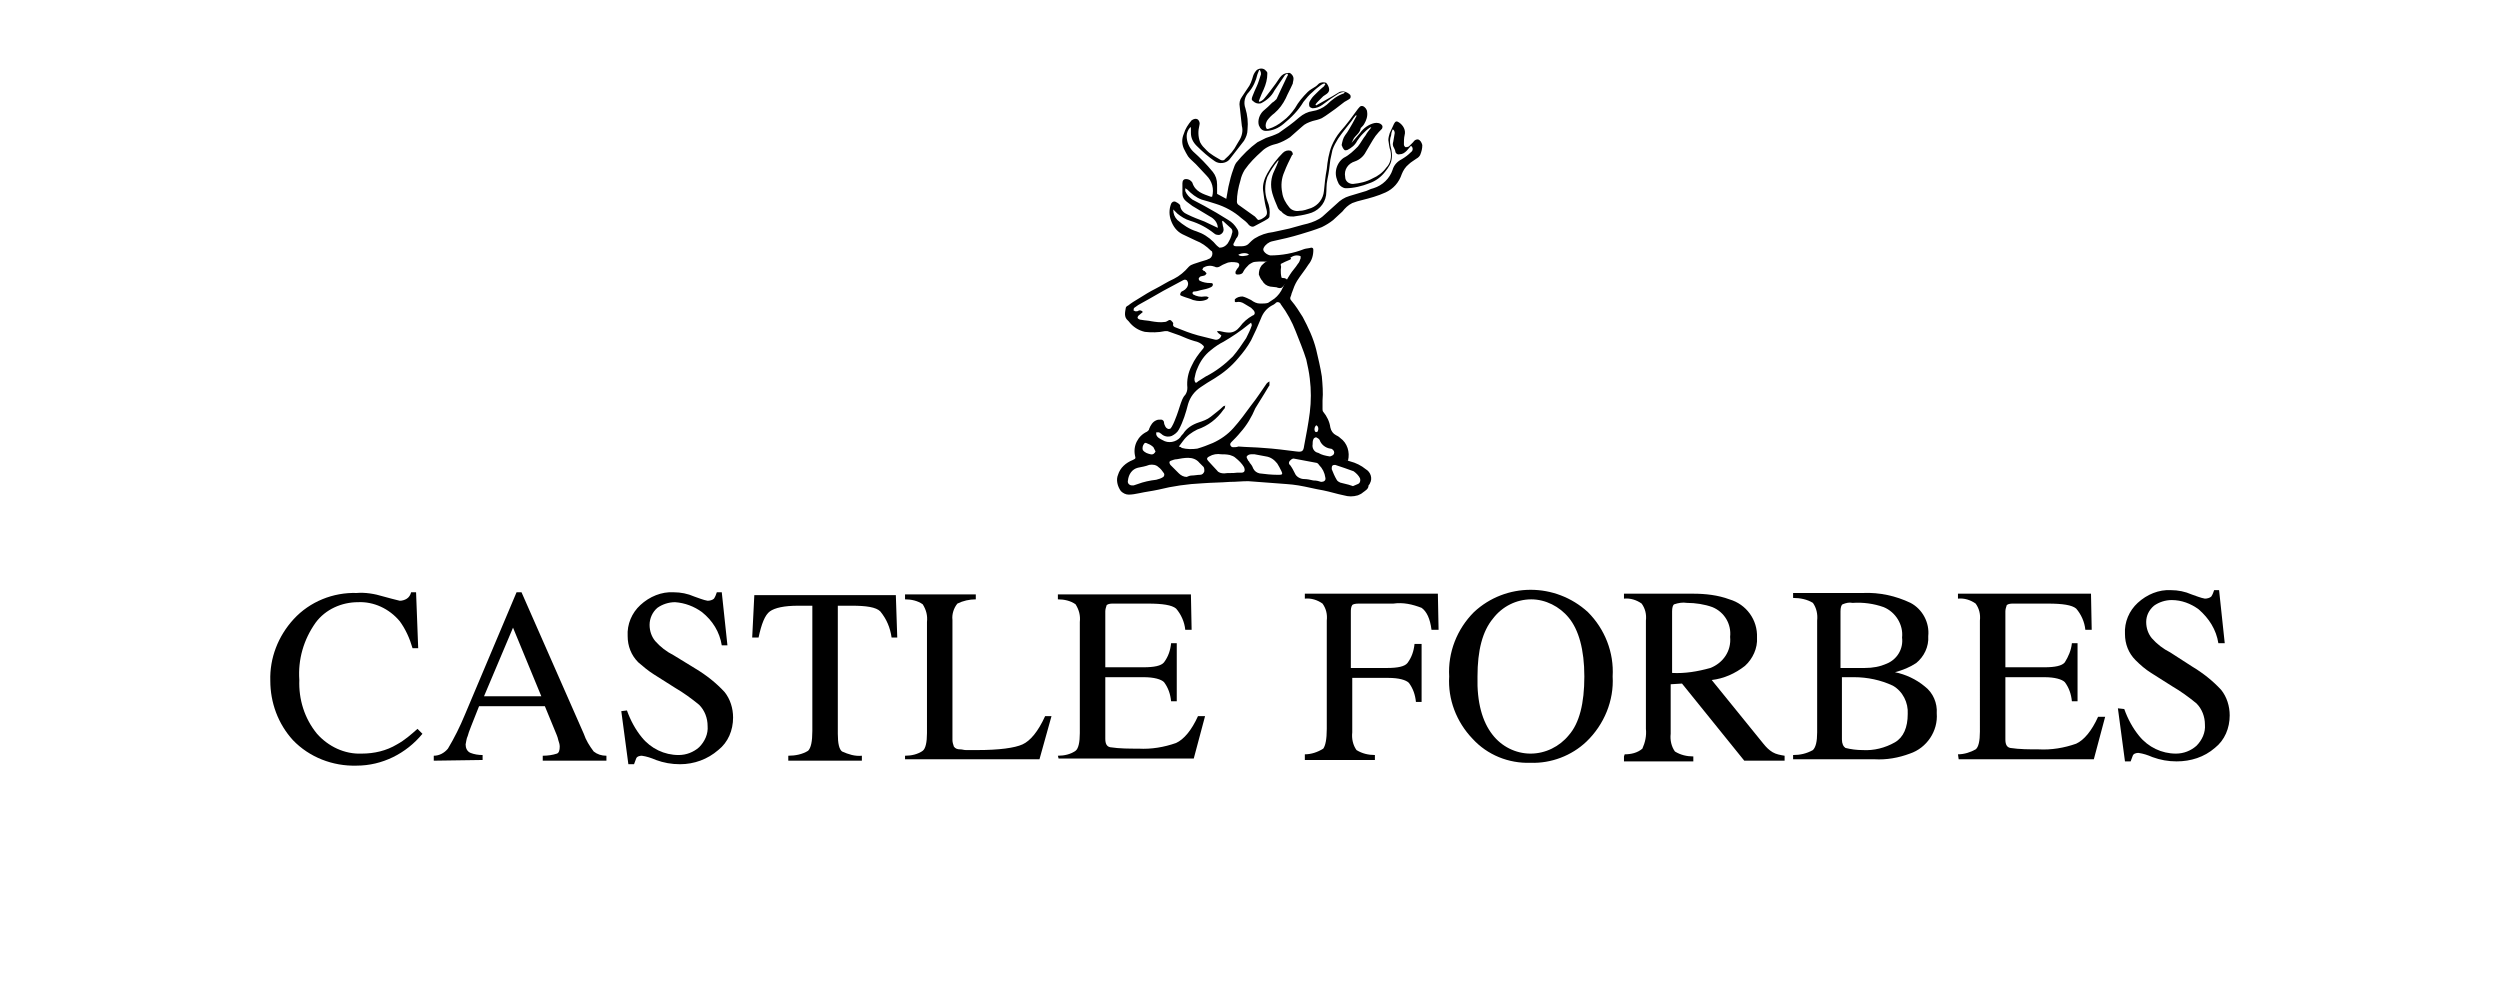 <?xml version="1.0" encoding="utf-8"?>
<!-- Generator: Adobe Illustrator 25.0.0, SVG Export Plug-In . SVG Version: 6.00 Build 0)  -->
<svg version="1.1" id="Laag_1" xmlns="http://www.w3.org/2000/svg" xmlns:xlink="http://www.w3.org/1999/xlink" x="0px" y="0px"
	 viewBox="0 0 353.3 141.3" style="enable-background:new 0 0 353.3 141.3;" xml:space="preserve">
<path d="M186,60.1c-0.2,0.2-0.3,0.5-0.2,0.8c0.1,0.2,0.2,0.2,0.4,0.1C186.4,60.6,186.3,60.2,186,60.1 M175,36c0.2,0.3,1.1,0.2,1.5,0
	C176.3,35.7,175.5,35.7,175,36 M163.3,63.8c-0.1-0.2-0.2-0.4-0.3-0.6c-0.2-0.2-0.5-0.4-0.8-0.5c-0.2-0.1-0.4-0.2-0.5,0
	c-0.2,0.2-0.3,0.6-0.2,0.9c0.3,0.4,0.7,0.5,1.1,0.6S163.2,64,163.3,63.8 M187.9,64.5c0.2,0,0.3-0.1,0.5-0.2c0.2-0.2,0.2-0.5,0-0.7
	c-0.1-0.1-0.2-0.2-0.4-0.2c-0.7-0.1-1.3-0.6-1.5-1.2c-0.1-0.2-0.3-0.3-0.5-0.4c-0.2,0-0.4,0.2-0.4,0.3c-0.1,0.2-0.1,0.5-0.1,0.7
	c-0.1,0.5,0.2,1.1,0.8,1.2C186.8,64.3,187.3,64.4,187.9,64.5 M191.2,68.7c0.2-0.1,0.5-0.2,0.7-0.3c0.3-0.1,0.4-0.5,0.3-0.8
	c-0.2-0.4-0.5-0.7-0.9-1c-0.8-0.3-1.7-0.6-2.6-0.9c-0.1,0-0.3,0-0.4,0.1c-0.1,0.1-0.1,0.3-0.1,0.5c0.2,0.5,0.4,1,0.7,1.5
	c0.1,0.2,0.3,0.3,0.5,0.4c0.4,0.1,0.8,0.2,1.2,0.3L191.2,68.7 M168.4,67.2L168.4,67.2c0.4,0,0.8-0.1,1.2-0.1c0.3,0,0.5-0.2,0.6-0.5
	c0-0.2,0-0.4-0.1-0.6c-0.2-0.2-0.4-0.4-0.6-0.6c-0.4-0.5-1-0.7-1.6-0.7c-0.5,0-1.1,0.1-1.6,0.2c-0.3,0-0.5,0.1-0.8,0.2
	c-0.3,0.1-0.3,0.3-0.1,0.6c0.4,0.4,0.8,0.8,1.2,1.2c0.3,0.3,0.7,0.5,1.1,0.5C167.9,67.3,168.2,67.2,168.4,67.2 M172.6,64.2
	c-0.6-0.1-1.2,0-1.7,0.3c-0.4,0.2-0.4,0.4-0.1,0.7s0.8,0.9,1.2,1.3c0.2,0.3,0.6,0.4,1,0.4c0.6-0.1,1.2,0,1.8-0.1h0.6
	c0.5,0,0.6-0.3,0.4-0.8c-0.3-0.5-0.7-0.9-1.2-1.3c-0.2-0.2-0.5-0.3-0.8-0.4C173.3,64.2,173,64.2,172.6,64.2 M177.3,64.2L177.3,64.2
	c-0.2,0-0.3,0-0.5,0c-0.2,0-0.5,0.1-0.6,0.3c-0.1,0.1,0.1,0.4,0.2,0.6c0.1,0.1,0.2,0.2,0.2,0.3c0.2,0.2,0.4,0.5,0.5,0.8
	c0.2,0.4,0.5,0.6,0.9,0.7c0.8,0.1,1.7,0.2,2.5,0.2c0.1,0,0.2,0,0.3,0c0.4,0,0.5-0.1,0.3-0.5c-0.2-0.4-0.4-0.8-0.6-1.1
	c-0.4-0.5-0.9-0.9-1.6-1L177.3,64.2 M160.2,68.6l0.6-0.2c0.8-0.3,1.7-0.5,2.6-0.6c0.4-0.1,0.7-0.2,1-0.4c0.1-0.1,0.2-0.3,0.1-0.5
	c-0.2-0.3-0.5-0.7-0.8-0.9c-0.3-0.3-0.8-0.4-1.3-0.3c-0.5,0.2-1.1,0.3-1.6,0.4c-0.8,0.2-1.3,0.9-1.4,1.8c-0.1,0.4,0.2,0.7,0.6,0.7
	C160.1,68.6,160.2,68.6,160.2,68.6 M186.7,68.1c0.4,0,0.7-0.2,0.6-0.6c-0.1-0.7-0.4-1.3-0.9-1.8c-0.1-0.2-0.3-0.3-0.4-0.3
	c-1.1-0.2-2.1-0.4-3.2-0.6c-0.2,0-0.4,0.2-0.5,0.3c-0.2,0.2-0.2,0.5,0,0.6c0.3,0.4,0.5,0.8,0.7,1.2c0.2,0.5,0.8,0.8,1.3,0.8
	c0.4,0,0.9,0.1,1.3,0.2C186.1,67.9,186.4,68,186.7,68.1 M165.8,29.6L165.8,29.6c0,0.6,0.2,1.1,0.6,1.5c0.8,0.7,1.7,1.3,2.7,1.6
	c0.9,0.3,1.7,0.8,2.4,1.5c0.2,0.2,0.4,0.5,0.7,0.7c0.1,0.1,0.1,0.1,0.2,0.1c0.4,0,0.8-0.2,1.1-0.6c0.3-0.5,0.5-0.9,0.6-1.4
	c0.1-0.2,0.1-0.5-0.1-0.7c-0.4-0.4-0.8-0.7-1.2-1.1l-0.1,0.1l0.1,0.5c0,0.2,0.1,0.3,0.1,0.5c0.1,0.4-0.2,0.8-0.6,0.9
	c-0.2,0-0.5,0-0.7-0.2c-1-0.8-2.1-1.4-3.4-1.8c-0.7-0.2-1.3-0.6-1.8-1C166.2,30,166,29.8,165.8,29.6 M176.8,45.6l-0.4,0.3
	c-1.1,0.9-2.3,1.7-3.5,2.4c-0.6,0.3-1.2,0.7-1.8,1.2c-0.9,0.7-1.5,1.6-1.9,2.6c-0.2,0.4-0.3,0.9-0.4,1.4c0,0.2,0,0.3,0.1,0.5
	c0.1,0.2,0.3,0,0.4-0.1l1.1-0.7c1.4-0.7,2.7-1.7,3.8-2.8c0.7-0.8,1.3-1.7,1.9-2.6c0.3-0.6,0.6-1.2,0.8-1.8
	C176.9,45.9,176.9,45.8,176.8,45.6 M173.3,28.1c0.1-0.6,0.2-1.1,0.3-1.7c0.2-0.9,0.4-1.7,0.7-2.5c0.1-0.3,0.2-0.6,0.4-0.9
	c0.9-1.1,1.9-2.1,3-2.9c0.4-0.2,0.8-0.4,1.2-0.6c0.6-0.2,1.2-0.4,1.8-0.7c1-0.7,2-1.4,2.9-2.2c0.6-0.5,1.2-0.8,1.9-0.9
	c0.7-0.1,1.4-0.4,2-0.9c0.7-0.7,1.5-1.3,2.4-1.6l0.1-0.1L190,13c-0.3,0-0.6,0.1-0.8,0.2c-0.8,0.5-1.5,1-2.3,1.6
	c-0.4,0.3-0.9,0.5-1.4,0.5c-0.4-0.1-0.5-0.2-0.5-0.6c0-0.1,0-0.2,0.1-0.4c0.2-0.3,0.3-0.5,0.6-0.8c0.4-0.4,0.9-0.9,1.4-1.3
	c0.1-0.1,0.1-0.2,0.2-0.3l-0.1-0.1c-0.2,0-0.3,0.1-0.5,0.2c-0.4,0.3-0.8,0.6-1.2,1c-0.5,0.4-0.9,0.9-1.3,1.4
	c-0.7,1.2-1.7,2.2-2.8,3.1c-0.7,0.6-1.6,1-2.5,1c-0.5,0-0.8-0.3-1-0.8c-0.2-0.7,0.1-1.5,0.6-2c0.5-0.4,0.9-0.8,1.3-1.2
	c0.2-0.1,0.4-0.3,0.6-0.5c0.2-0.4,0.4-0.9,0.6-1.3l0.9-1.9c0.1-0.1,0.1-0.2,0.1-0.3l-0.1-0.1c-0.1,0.1-0.2,0.1-0.3,0.2
	c-0.5,0.7-1,1.5-1.5,2.2c-0.4,0.8-1.1,1.4-1.9,1.8c-0.4,0.1-0.8,0-1.1-0.3c-0.3-0.2-0.2-0.4-0.1-0.7c0.2-0.5,0.4-1,0.6-1.4
	s0.4-1.1,0.6-1.7c0-0.2,0-0.3-0.1-0.5c-0.1-0.2-0.2-0.1-0.2,0c-0.1,0.2-0.1,0.3-0.2,0.5c-0.2,0.9-0.6,1.8-1.2,2.5
	c-0.6,0.6-0.8,1.5-0.5,2.3c0.3,1,0.4,2,0.3,3c0,0.6-0.2,1.1-0.5,1.6c-0.7,0.9-1.4,1.8-2.1,2.7c-0.5,0.5-1.4,0.6-2,0.2
	c-0.9-0.6-1.8-1.4-2.6-2.2c-0.5-0.5-0.8-1.1-0.8-1.8c0-0.3,0-0.6,0-0.8h-0.1c-0.3,0.3-0.5,0.8-0.5,1.2c0,0.8,0.3,1.6,0.9,2.2
	c1,0.9,1.9,1.8,2.8,2.9c0.4,0.5,0.6,1.1,0.6,1.8v1.3L173.3,28.1 M193.8,18L193.8,18c-0.2,0-0.2,0-0.3,0.1c-0.3,0.2-0.6,0.5-0.9,0.8
	c-0.3,0.3-0.6,0.7-0.8,1c-0.3,0.6-0.8,1-1.4,1.3c-0.1,0-0.3,0.1-0.4,0c-0.2-0.2-0.3-0.4-0.4-0.7c0.1-0.5,0.2-1,0.5-1.4
	c0.4-0.5,0.7-1.1,1-1.6c0.2-0.4,0.4-0.7,0.6-1.1c0,0,0-0.1,0-0.1h-0.1c-0.2,0.2-0.4,0.5-0.6,0.8c-0.6,0.8-1.3,1.6-1.9,2.5
	c-0.3,0.5-0.6,1-0.8,1.6c-0.1,0.5-0.2,0.9-0.3,1.4c-0.1,0.9-0.2,1.8-0.4,2.7s-0.1,1.5-0.2,2.3c-0.2,1.3-1.2,2.3-2.5,2.6
	c-0.7,0.2-1.4,0.3-2.1,0.4c-0.3,0-0.6,0-0.9-0.1c-0.3-0.2-0.6-0.3-0.8-0.6c-0.2-0.1-0.4-0.3-0.5-0.5c-0.3-0.7-0.6-1.4-0.8-2.1
	c-0.3-1.1-0.2-2.2,0.3-3.2c0.2-0.4,0.4-0.9,0.6-1.4h-0.1c-0.6,0.7-1.1,1.5-1.5,2.3c-0.4,1.1-0.4,2.3,0,3.4c0.3,0.7,0.4,1.4,0.3,2.2
	c0,0.1-0.1,0.2-0.2,0.3c-0.6,0.4-1.3,0.7-2,1.1c-0.2,0.1-0.5,0-0.7-0.2c-0.3-0.4-0.7-0.7-1.1-1c-1-0.9-2.3-1.6-3.6-2
	c-0.6-0.2-1.3-0.4-2-0.6c-0.8-0.3-1.4-0.8-2-1.4c-0.1-0.1-0.2-0.1-0.3-0.2v0.4c0.2,0.5,0.6,0.9,1,1.2c0.6,0.3,1.1,0.6,1.7,0.9
	c1.1,0.6,2.3,1.3,3.4,2c0.5,0.3,0.9,0.7,1.2,1.2c0.3,0.4,0.3,1-0.1,1.4c-0.1,0.2-0.2,0.4-0.3,0.6c-0.2,0.3-0.1,0.5,0.3,0.5
	s0.5,0,0.8,0c0.3,0,0.7-0.1,0.9-0.3c0.3-0.3,0.6-0.6,0.9-0.8c0.8-0.5,1.7-0.8,2.6-0.9c0.8-0.2,1.5-0.3,2.3-0.5s1.7-0.5,2.6-0.7
	c0.7-0.2,1.5-0.5,2.1-1c0.7-0.6,1.3-1.2,2-1.8c0.5-0.5,1.1-0.9,1.8-1.1c0.7-0.2,1.3-0.4,2-0.6c0.5-0.1,0.9-0.4,1.4-0.5
	c1.3-0.4,2.3-1.4,2.7-2.6c0.2-0.7,0.7-1.2,1.3-1.5c0.5-0.3,0.9-0.6,1.3-1c0.3-0.2,0.3-0.6,0.1-0.8l-0.1-0.1
	c-0.2,0.2-0.4,0.5-0.6,0.7c-0.3,0.3-0.6,0.5-1,0.5c-0.3,0.1-0.5-0.1-0.6-0.3l0,0c0-0.2-0.1-0.4-0.2-0.6c-0.2-0.3-0.2-0.6-0.1-0.9
	l0.2-1.2c0-0.2-0.1-0.5-0.3-0.5c-0.1,0.3-0.2,0.5-0.2,0.8c-0.2,0.5-0.2,1-0.1,1.5c0.2,0.7,0.3,1.5,0.1,2.2c-0.1,0.4-0.3,0.7-0.5,1
	c-0.1,0.1-0.2,0.3-0.3,0.4c-0.6,0.8-1.4,1.4-2.3,1.7c-1,0.4-2.2,0.7-3.3,0.7c-0.4,0-0.8-0.3-1-0.6c-0.3-0.6-0.5-1.2-0.4-1.9
	c0.1-0.7,0.5-1.4,1.1-1.8c0.8-0.4,1.4-1,2-1.6c0.4-0.5,0.7-1.1,1.1-1.6C193.2,18.7,193.5,18.4,193.8,18 M183.8,36.2
	c-0.5-0.2-1-0.1-1.4,0.2c-0.9,0.4-1.8,0.7-2.8,0.6c-0.7,0-1.4-0.1-2.2,0c-0.3,0-0.6,0.2-0.9,0.4c-0.3,0.3-0.6,0.6-0.8,1
	c-0.1,0.3-0.4,0.4-0.8,0.4c-0.2,0-0.3-0.1-0.3-0.2c0-0.1,0-0.1,0-0.2c0.1-0.2,0.2-0.4,0.4-0.6c0.2-0.3,0.2-0.6-0.2-0.7
	c-0.5-0.1-1.1-0.1-1.5,0.1c-0.3,0.1-0.7,0.3-1,0.5c-0.2,0.1-0.5,0.1-0.6,0c-0.5-0.2-1.1-0.2-1.6,0.1c-0.1,0-0.1,0.2-0.2,0.3
	c0.1,0.1,0.2,0.1,0.2,0.2c0.1,0,0.2,0,0.2,0.1c0.1,0.1,0.2,0.2,0.2,0.2c0,0.1-0.1,0.2-0.2,0.3c-0.2,0.1-0.5,0.1-0.7,0.2
	c-0.1,0.1-0.2,0.2-0.2,0.3c0,0.1,0.1,0.3,0.2,0.3c0.4,0.2,0.9,0.3,1.4,0.3c0.2,0,0.4,0,0.4,0.2c0,0.2-0.1,0.3-0.3,0.4
	c-0.4,0.2-0.9,0.3-1.4,0.4c-0.3,0.1-0.7,0.2-1,0.2c-0.1,0-0.1,0.1-0.2,0.2c0,0.1,0.1,0.1,0.1,0.2c0.5,0.3,1.1,0.4,1.6,0.3
	c0.1,0,0.2,0,0.3,0c0.1,0,0.2,0.1,0.3,0.1c0,0.1-0.1,0.2-0.2,0.3c-0.6,0.3-1.3,0.3-2,0.1c-0.4-0.2-0.9-0.3-1.4-0.5
	c-0.2-0.1-0.5-0.1-0.4-0.4s0.2-0.3,0.4-0.4c0.4-0.2,0.7-0.6,0.7-1c0-0.2-0.1-0.4-0.2-0.5c-0.2-0.1-0.3-0.1-0.5,0
	c-0.9,0.5-1.9,1-2.8,1.5c-0.7,0.4-1.4,0.8-2.1,1.2l-0.9,0.5c-0.4,0.2-0.7,0.4-1.1,0.7c-0.1,0.1-0.1,0.2-0.1,0.4
	c0.1,0,0.2,0.1,0.3,0.1c0.1,0,0.3,0,0.4-0.1c0.2-0.1,0.5,0,0.6,0.2c-0.2,0.2-0.4,0.3-0.6,0.5c-0.1,0.1-0.2,0.3-0.1,0.4
	c0.1,0.1,0.3,0.2,0.5,0.2c0.5,0.1,1,0.1,1.4,0.2c0.6,0.1,1.3,0.2,1.9,0.1c0.2,0,0.3-0.1,0.5-0.2c0.1-0.1,0.3-0.1,0.4,0
	s0.3,0.3,0.3,0.4c-0.1,0.4,0.1,0.5,0.4,0.6c1,0.4,2,0.8,3.1,1.1c0.8,0.2,1.6,0.4,2.4,0.6c0.4,0.1,0.8-0.2,0.9-0.6
	c-0.1-0.1-0.3-0.2-0.4-0.3c-0.1-0.1-0.2-0.2-0.2-0.3h0.4c0.4,0.1,0.9,0.2,1.3,0.2c0.6,0,1.1-0.3,1.5-0.8c0.5-0.7,1.1-1.2,1.8-1.6
	c0.4-0.1,0.4-0.5,0.1-0.8c-0.1-0.1-0.2-0.2-0.3-0.3c-0.3-0.2-0.7-0.4-1-0.6c-0.3-0.2-0.7-0.3-1.1-0.2c-0.1,0-0.2,0-0.2-0.1
	c0-0.1,0-0.2,0-0.3c0.3-0.3,0.7-0.4,1.1-0.4c0.4,0.1,0.8,0.3,1.2,0.5c0.4,0.3,0.8,0.5,1.3,0.5c0.4,0,0.8,0,1.1-0.1
	c0.3-0.2,0.6-0.4,0.9-0.6c0.5-0.4,0.9-0.9,1.2-1.6c0.3-0.6,0.6-1.2,1-1.8c0.3-0.5,0.8-1,1.1-1.5c0.2-0.2,0.3-0.5,0.4-0.8
	 M166.9,63.2c0,0,0.1,0.1,0.1,0.1c0.7,0.2,1.5,0.2,2.2,0.1c0.7-0.2,1.5-0.5,2.2-0.8c1.1-0.5,2.1-1.2,2.9-2.1c0.9-1,1.7-2.1,2.5-3.2
	c0.8-1,1.5-2.1,2.2-3.1c0.1-0.1,0.2-0.2,0.4-0.3v0.5c0,0.1,0,0.1-0.1,0.2c-0.2,0.3-0.4,0.7-0.6,1c-0.4,0.7-0.9,1.4-1.3,2.1
	c-0.5,1.2-1.2,2.4-2.1,3.4c-0.4,0.5-0.9,1-1.3,1.4c-0.2,0.2-0.2,0.4,0,0.6c0.1,0.1,0.2,0.1,0.3,0.1c0.2,0,0.5,0,0.7-0.1
	c1.2,0.1,2.4,0.1,3.5,0.2c1.6,0.1,3.1,0.3,4.7,0.5c0.8,0.1,1,0,1.1-0.8c0.3-1.6,0.6-3.1,0.8-4.7c0.2-1.6,0.2-3.2,0-4.8
	c-0.1-0.9-0.3-1.8-0.5-2.7c-0.4-1.3-1-2.7-1.5-4c-0.5-1.3-1.2-2.6-2.1-3.8c-0.1-0.3-0.5-0.4-0.7-0.2c0,0,0,0,0,0l-0.1,0.1
	c-0.1,0.1-0.3,0.2-0.5,0.3c-0.7,0.4-1.2,1-1.5,1.8c-0.4,1-0.9,2.1-1.4,3.1c-0.5,0.9-1.1,1.7-1.8,2.5c-1,1.2-2.1,2.1-3.4,2.9
	c-0.7,0.4-1.3,0.8-1.9,1.2c-0.9,0.6-1.5,1.4-1.8,2.4c-0.3,1.2-0.7,2.5-1.3,3.6c-0.2,0.4-0.6,0.7-1,0.9c-0.5,0.2-1.1,0.1-1.5-0.3
	c-0.1-0.1-0.2-0.1-0.3-0.2c-0.1,0-0.2,0-0.4,0c0,0,0,0.2,0,0.3c0.1,0.4,0.5,0.6,0.9,0.8c0.8,0.5,1.9,0.3,2.5-0.4
	c0.1-0.2,0.3-0.4,0.4-0.5c0.5-0.8,1.3-1.3,2.2-1.6c0.6-0.2,1.2-0.4,1.7-0.8c0.6-0.5,1.2-0.9,1.8-1.5c0.1,0,0.2,0,0.2-0.1
	c0.1-0.1,0,0.2,0,0.3s-0.1,0.2-0.2,0.3c-0.9,1.3-2.2,2.3-3.7,2.8c-0.8,0.4-1.5,0.9-2,1.6c-0.2,0.3-0.4,0.5-0.6,0.8 M189.8,64.9
	l1,0.3c0.8,0.2,1.6,0.6,2.2,1.1c0.7,0.4,1,1.3,0.6,2c0,0.1-0.1,0.1-0.1,0.2c0,0-0.1,0.1-0.1,0.1c0,0.5-0.4,0.7-0.8,1
	c-0.2,0.2-0.5,0.3-0.7,0.4c-0.7,0.2-1.3,0.2-2,0c-1-0.2-1.9-0.5-2.9-0.7c-1.2-0.2-2.3-0.5-3.5-0.7s-2.1-0.2-3.1-0.3
	c-1.3-0.1-2.6-0.2-4-0.3c-0.9,0-1.7,0.1-2.6,0.1c-1.3,0.1-2.6,0.1-3.9,0.2c-2.1,0.1-4.2,0.4-6.2,0.9c-0.9,0.2-1.8,0.3-2.7,0.5
	c-0.5,0.1-1,0.2-1.5,0.2c-0.4,0-0.8-0.2-1.1-0.5c-0.5-0.7-0.7-1.6-0.4-2.3c0.3-1,1.1-1.7,2.1-2.1c0.4-0.2,0.4-0.2,0.3-0.6
	c-0.3-1.4,0.4-2.8,1.7-3.4c0.1-0.1,0.3-0.2,0.3-0.4c0.2-0.5,0.5-1,1-1.2c0.2-0.1,0.4-0.1,0.7-0.1c0.2,0,0.4,0.2,0.4,0.4c0,0,0,0,0,0
	l0,0c0,0.2,0.1,0.4,0.2,0.6c0.1,0.2,0.4,0.4,0.6,0.3c0.1,0,0.2-0.1,0.3-0.3c0.3-0.5,0.5-1.1,0.7-1.6c0.3-0.8,0.5-1.6,0.8-2.3
	c0.1-0.2,0.2-0.4,0.4-0.6c0.2-0.3,0.3-0.6,0.3-1c-0.1-1.1,0.1-2.1,0.6-3.1c0.4-0.9,1-1.7,1.6-2.4c0.1-0.1,0.2-0.3,0.1-0.4
	c0,0,0,0,0,0l-0.1-0.1c-0.3-0.3-0.7-0.5-1.2-0.6c-0.7-0.2-1.4-0.5-2.1-0.8l-1.7-0.6c-0.1,0-0.2,0-0.4,0c-0.9,0.2-1.9,0.2-2.8,0.1
	c-0.9-0.2-1.7-0.7-2.3-1.5l-0.1-0.1c-0.6-0.5-0.4-1.2-0.3-1.8c0-0.1,0.2-0.3,0.3-0.3c0.5-0.4,1-0.7,1.5-1c0.8-0.5,1.6-1,2.4-1.4
	s1.7-1,2.6-1.4c0.8-0.4,1.5-1,2.1-1.7c0.2-0.2,0.4-0.3,0.7-0.4c0.6-0.2,1.2-0.4,1.9-0.6c0.1-0.1,0.3-0.1,0.4-0.2
	c0.3-0.2,0.4-0.6,0.3-0.9c0-0.1-0.1-0.1-0.2-0.2c-0.6-0.6-1.3-1.1-2.1-1.4c-0.6-0.3-1.3-0.6-1.9-0.9c-0.8-0.4-1.3-1.1-1.6-1.9
	c-0.3-0.8-0.3-1.6,0-2.4c0.1-0.2,0.3-0.4,0.6-0.3c0,0,0,0,0,0l0,0c0.2,0.1,0.4,0.2,0.6,0.4c0.1,0.1,0.1,0.2,0.1,0.3
	c0.1,0.5,0.5,0.9,1,1.1c0.8,0.4,1.6,0.7,2.4,1c0.6,0.3,1.3,0.6,1.9,0.9c0-0.7-0.5-1.3-1.1-1.6c-0.8-0.5-1.7-1-2.5-1.5
	c-0.3-0.2-0.5-0.4-0.8-0.6c-0.4-0.3-0.6-0.7-0.6-1.1c0-0.5,0-1,0-1.5c0-0.4,0.2-0.6,0.5-0.6c0.4,0,0.7,0.2,0.9,0.5
	c0.4,1.3,1.5,1.6,2.6,2h0.2c0.3-1.1,0-2.2-0.8-3c-0.5-0.5-1-1.1-1.5-1.6s-0.8-0.7-1.1-1.1c-0.2-0.3-0.4-0.7-0.6-1.1
	c-0.3-0.7-0.3-1.4,0-2.1c0.2-0.7,0.6-1.3,1.1-1.9c0.3-0.2,0.6-0.3,0.9-0.1c0.2,0.2,0.3,0.5,0.2,0.8c-0.2,0.8-0.2,1.6,0.1,2.4
	c0.1,0.2,0.3,0.5,0.4,0.6c0.4,0.4,0.7,0.8,1.2,1.1c0.4,0.3,0.8,0.5,1.3,0.8c0.2,0.1,0.5,0.1,0.6-0.1c0.7-0.6,1.3-1.3,1.7-2.1
	c0.1-0.2,0.2-0.3,0.3-0.5c0.4-0.6,0.6-1.4,0.4-2.1c-0.1-0.9-0.2-1.8-0.3-2.7c-0.1-0.5,0-1,0.3-1.4c0.3-0.4,0.5-0.8,0.8-1.2
	c0.4-0.5,0.6-1.1,0.8-1.8c0.1-0.3,0.3-0.6,0.5-0.8c0.4-0.3,1-0.3,1.3,0.1l0.1,0.1c0.1,0.1,0.1,0.2,0.1,0.3c0,0.8-0.2,1.5-0.5,2.2
	c-0.2,0.4-0.4,0.9-0.6,1.4c0,0.1-0.1,0.2-0.1,0.3l0.1,0.1c0.2-0.1,0.4-0.2,0.6-0.4c0.6-0.7,1.1-1.4,1.7-2.2c0.3-0.4,0.5-0.8,0.8-1.1
	c0.3-0.3,0.7-0.4,1.1-0.4c0.2,0,0.6,0.4,0.6,0.8c0,0.3-0.1,0.5-0.1,0.7c-0.3,0.7-0.7,1.4-1,2.1c-0.4,0.8-0.9,1.5-1.6,2.1
	c-0.4,0.3-0.7,0.6-1,1c-0.2,0.3-0.3,0.7-0.2,1c0.1,0.2,0.1,0.3,0.4,0.2c0.7-0.2,1.4-0.6,2-1.1c0.7-0.5,1.2-1.1,1.7-1.8
	c0.5-0.9,1.1-1.6,1.8-2.3c0.3-0.3,0.7-0.5,1-0.7c0.2-0.1,0.4-0.3,0.6-0.5c0.3-0.2,0.7-0.2,1-0.1c0.2,0.2,0.3,0.4,0.4,0.7
	c0.2,0.7-0.4,0.9-0.8,1.2l-0.7,0.7c-0.1,0.1-0.3,0.3-0.4,0.5l0.1,0.1l0.7-0.4l1.6-0.9c0.3-0.2,0.7-0.4,1-0.6c0.5-0.2,1.1,0,1.5,0.4
	c0.1,0.1,0.1,0.4,0,0.5c0,0,0,0,0,0l0,0c-0.2,0.2-0.5,0.3-0.8,0.5c-0.4,0.3-0.9,0.7-1.3,1c-0.6,0.4-1.2,0.9-1.9,1.3
	c-0.4,0.2-0.9,0.3-1.3,0.4c-0.6,0.2-1.1,0.4-1.5,0.8c-0.6,0.5-1.1,1-1.7,1.5c-0.6,0.4-1.2,0.7-1.8,0.9c-0.4,0.1-0.8,0.2-1.2,0.4
	c-0.4,0.2-0.7,0.4-1,0.7c-0.9,0.8-1.7,1.6-2.4,2.6c-0.3,0.5-0.5,1-0.6,1.5c-0.3,1-0.5,2-0.5,3c0,0.2,0.1,0.4,0.3,0.5
	c0.7,0.5,1.4,1,2.1,1.5c0.2,0.1,0.3,0.3,0.5,0.5s0.3,0,0.5,0l0,0c0.9-0.5,1-0.7,0.7-1.7c-0.2-0.8-0.3-1.6-0.4-2.4
	c-0.1-0.8,0.2-1.7,0.6-2.4c0.6-1.1,1.4-2.1,2.2-2.9c0.3-0.3,0.7-0.4,1.1-0.3c0.2,0.1,0.3,0.3,0.3,0.5c0,0,0,0,0,0c0,0,0,0.1-0.1,0.1
	c-0.4,0.8-0.8,1.6-1.1,2.4c-0.4,0.9-0.5,1.9-0.3,2.9c0.1,0.8,0.5,1.5,1,2.1c0.3,0.4,0.9,0.6,1.4,0.5c0.6,0,1.1-0.2,1.7-0.4
	c1-0.4,1.7-1.3,1.8-2.4c0.1-1,0.2-2.1,0.4-3.1c0.1-1.1,0.3-2.3,0.7-3.3c0.3-0.7,0.7-1.4,1.2-2c0.9-1,1.7-2.1,2.5-3.2
	c0.2-0.2,0.3-0.5,0.7-0.4c0.3,0.1,0.6,0.5,0.6,0.8c0.1,0.6-0.1,1.2-0.4,1.7c-0.1,0.2-0.3,0.4-0.5,0.6v0c-0.1,0.7-0.7,1-1,1.5
	c-0.1,0.2-0.2,0.4-0.3,0.6c0.4-0.5,0.8-0.9,1.2-1.4c0.5-0.7,1.2-1.2,2-1.4c0.4-0.1,0.9,0,1.1,0.3c0.1,0.1,0.1,0.3,0,0.5l0,0
	c-0.3,0.3-0.6,0.6-0.9,1c-0.5,0.7-0.9,1.5-1.4,2.3c-0.3,0.6-0.9,1.1-1.5,1.3c-1,0.3-1.6,1.2-1.4,2.2c0,0.6,0.5,1,1.1,1
	c1-0.1,1.9-0.3,2.8-0.8c0.7-0.3,1.4-0.8,1.9-1.5c0.6-0.6,0.8-1.5,0.6-2.4c-0.2-0.5-0.2-1-0.3-1.5c0-0.3,0.1-0.7,0.2-1
	c0.2-0.4,0.4-0.9,0.6-1.3s0.4-0.4,0.7-0.2c0.6,0.4,1,1.1,0.8,1.8c-0.1,0.4-0.1,0.9-0.1,1.3c0,0.2,0.1,0.3,0.2,0.4
	c0.2,0,0.3,0,0.5-0.1c0.2-0.2,0.4-0.4,0.6-0.6c0.2-0.3,0.4-0.4,0.7-0.4c0.3,0.1,0.5,0.4,0.6,0.8c0,0.5-0.1,0.9-0.3,1.4
	c-0.1,0.2-0.3,0.4-0.5,0.5c-0.4,0.3-0.8,0.5-1.1,0.8c-0.5,0.4-0.8,0.9-1,1.4c-0.4,1.2-1.2,2.1-2.3,2.6c-1.1,0.5-2.2,0.8-3.4,1.1
	c-0.4,0.1-0.8,0.2-1.3,0.4c-0.6,0.3-1,0.7-1.4,1.2c-0.4,0.4-0.9,0.8-1.3,1.2c-0.5,0.4-1,0.7-1.6,1c-1,0.4-2,0.7-3,1
	c-1.3,0.4-2.6,0.7-4,1c-0.5,0.1-1,0.5-1.2,0.9c-0.1,0.2-0.1,0.3,0,0.5c0.2,0.3,0.5,0.5,0.9,0.6c1.6,0,3.3-0.3,4.8-0.9
	c0.3-0.1,0.7-0.1,1-0.2c0.2,0,0.3,0.1,0.3,0.3c0,0.8-0.2,1.5-0.7,2.1c-0.5,0.8-1.1,1.5-1.6,2.3c-0.3,0.5-0.5,1-0.7,1.6
	c-0.1,0.2-0.1,0.4-0.2,0.6c-0.1,0.2-0.1,0.4,0.1,0.6c0.6,0.7,1.1,1.5,1.6,2.3c0.8,1.5,1.5,3,1.9,4.6c0.3,1.3,0.6,2.5,0.8,3.8
	c0.1,1.1,0.2,2.3,0.1,3.4v1.2c0,0.1,0,0.3,0.1,0.4c0.5,0.6,0.9,1.4,1,2.2c0.1,0.5,0.4,0.9,0.8,1.1c0.2,0.1,0.4,0.2,0.6,0.4
	c1,0.7,1.4,2,1.1,3.2"/>
<path d="M177.9,38.8c0-0.5,0.1-0.9,0.4-1.3c0.2-0.2,0.5-0.5,0.8-0.6c0.2-0.1,0.5-0.2,0.8-0.2c0.6,0,1.3-0.1,1.9-0.3
	c0.2-0.1,0.3-0.1,0.5,0c0.2,0.1,0.2,0.2,0,0.3l-0.7,0.3c-0.2,0.1-0.4,0.2-0.6,0.3c0,0.1,0,0.2,0,0.2c0.1,0.2,0,0.4,0,0.6
	c0,0.4,0,0.7,0.1,1.1c0,0.1,0.3,0.1,0.4,0.1c0.4,0.1,0.5,0.3,0.3,0.6c-0.2,0.3-0.4,0.5-0.6,0.7c-0.2,0.2-0.6,0.1-0.8,0l-0.9-0.1
	c-0.5-0.1-0.9-0.4-1.1-0.8C178.1,39.4,178,39,177.9,38.8"/>
<path d="M54.2,84.3c0.7,0.2,1.5,0.4,2.3,0.6c0.3,0,0.7-0.1,1-0.3c0.3-0.2,0.5-0.5,0.6-0.9h0.7l0.3,7.9h-0.8c-0.4-1.4-1-2.7-1.8-3.8
	C55,86,52.8,85,50.6,85.1c-2.3,0-4.6,1-6,2.9c-1.7,2.4-2.5,5.2-2.3,8.1c-0.1,2.7,0.7,5.4,2.5,7.6c1.6,1.8,3.9,2.9,6.3,2.8
	c1.8,0,3.5-0.4,5-1.3c1.1-0.6,2-1.4,2.9-2.2l0.7,0.7c-2.3,2.8-5.7,4.5-9.3,4.5c-3.4,0.1-6.7-1.2-9-3.6c-2.1-2.3-3.2-5.3-3.2-8.4
	c-0.1-3.2,1.1-6.3,3.3-8.7c2.3-2.5,5.6-3.8,8.9-3.7C51.6,83.7,52.9,83.9,54.2,84.3"/>
<path d="M76.5,98.4l-4-9.7l-4.1,9.7H76.5z M61.3,107.5v-0.7c0.8,0,1.5-0.4,2-1c0.9-1.5,1.7-3.1,2.4-4.8L73,83.7h0.7l8.8,20
	c0.3,0.9,0.8,1.7,1.4,2.5c0.5,0.4,1.1,0.6,1.8,0.6v0.7h-9v-0.7c0.7,0,1.4-0.1,2-0.3c0.3-0.1,0.4-0.5,0.4-1c0-0.3-0.1-0.6-0.2-0.9
	c-0.1-0.5-0.3-0.9-0.5-1.4l-1.4-3.4h-9.3c-0.9,2.3-1.5,3.7-1.6,4.2c-0.2,0.4-0.2,0.8-0.3,1.2c0,0.5,0.2,1,0.7,1.2
	c0.5,0.2,1.1,0.3,1.7,0.3v0.7L61.3,107.5z"/>
<path d="M88.6,100.4c0.5,1.4,1.2,2.7,2.1,3.8c1.3,1.6,3.2,2.5,5.2,2.5c1.1,0,2.1-0.4,2.9-1.1c0.8-0.8,1.3-1.9,1.2-3
	c0-1.1-0.4-2.2-1.2-3c-1.1-0.9-2.2-1.7-3.4-2.4l-3-1.9c-0.8-0.5-1.5-1.1-2.2-1.7c-1-1-1.5-2.3-1.5-3.7c-0.1-1.7,0.6-3.3,1.8-4.4
	c1.3-1.2,3-1.9,4.7-1.8c1,0,2,0.2,2.9,0.6c0.6,0.2,1.3,0.5,1.9,0.6c0.3,0,0.7-0.1,0.9-0.3c0.2-0.3,0.3-0.6,0.4-0.9h0.7l0.8,7.5H102
	c-0.3-1.9-1.3-3.5-2.8-4.7c-1.1-0.8-2.4-1.3-3.8-1.4c-0.9,0-1.8,0.3-2.5,0.8c-0.7,0.6-1.1,1.5-1.1,2.4c0,0.9,0.3,1.7,0.8,2.3
	c0.7,0.8,1.6,1.5,2.6,2l3.1,1.9c1.5,0.9,2.9,2,4.1,3.3c0.8,1,1.2,2.3,1.2,3.6c0,1.8-0.7,3.5-2.1,4.6c-1.5,1.3-3.4,2-5.4,2
	c-1.2,0-2.3-0.2-3.4-0.6c-0.7-0.3-1.3-0.5-2-0.6c-0.3,0-0.7,0.1-0.8,0.4c-0.1,0.3-0.2,0.5-0.3,0.8h-0.8l-1-7.5L88.6,100.4z"/>
<path d="M106.6,84.1h20l0.2,6H126c-0.2-1.4-0.7-2.6-1.6-3.7c-0.6-0.6-2-0.8-4-0.8h-2v18.1c0,1.4,0.2,2.2,0.6,2.5
	c0.9,0.4,1.8,0.7,2.8,0.6v0.7h-10.4v-0.7c1,0,2-0.2,2.8-0.7c0.4-0.4,0.6-1.3,0.6-2.8V85.6h-2c-2,0-3.3,0.3-4,0.8s-1.2,1.8-1.6,3.7
	h-0.9L106.6,84.1z"/>
<path d="M127.9,106.8c0.9,0,1.8-0.2,2.5-0.7c0.4-0.3,0.6-1.2,0.6-2.5V87.9c0.1-0.9-0.1-1.7-0.6-2.5c-0.7-0.5-1.6-0.7-2.5-0.7v-0.7
	h10v0.7c-0.9,0-1.8,0.2-2.6,0.6c-0.5,0.6-0.8,1.5-0.7,2.3v17c0,0.3,0.1,0.6,0.2,0.9c0.2,0.3,0.5,0.4,0.9,0.4c0.3,0,0.5,0.1,0.8,0.1
	h1.6c3.1,0,5.3-0.3,6.4-0.8c1.1-0.5,2.2-1.8,3.2-4h0.9l-1.7,6.1h-19L127.9,106.8z"/>
<path d="M149.5,106.8c0.9,0,1.8-0.2,2.5-0.7c0.4-0.3,0.6-1.2,0.6-2.5V87.9c0.1-0.9-0.1-1.7-0.6-2.5c-0.7-0.5-1.6-0.7-2.5-0.7v-0.7
	h18.8l0.1,5h-0.9c-0.1-1.1-0.6-2.2-1.3-3c-0.6-0.5-1.9-0.7-4-0.7h-4.8c-0.4,0-0.7,0-1,0.2c-0.1,0.3-0.2,0.6-0.2,0.9v7.9h5.4
	c1.5,0,2.5-0.2,2.9-0.7c0.6-0.8,0.9-1.7,1-2.7h0.8v8.2h-0.8c-0.1-1-0.4-1.9-1-2.7c-0.4-0.4-1.4-0.7-2.9-0.7h-5.4v8.7
	c0,0.7,0.2,1.1,0.7,1.2c1.3,0.2,2.7,0.2,4,0.2c1.8,0.1,3.6-0.2,5.3-0.8c1.1-0.5,2.2-1.8,3.1-3.8h1l-1.6,6h-19.1L149.5,106.8
	L149.5,106.8z"/>
<path d="M184.4,106.6c0.9,0,1.8-0.3,2.6-0.8c0.3-0.4,0.5-1.3,0.5-2.8V87.7c0.1-0.9-0.1-1.7-0.6-2.4c-0.7-0.5-1.6-0.8-2.5-0.7v-0.7
	h18.8l0.1,5.1h-1c-0.2-1.6-0.7-2.6-1.4-3.1c-1.3-0.5-2.6-0.8-4-0.6h-4.9c-0.5,0-0.8,0.1-0.9,0.2c-0.2,0.3-0.2,0.7-0.2,1v7.9h5.1
	c1.5,0,2.5-0.2,2.9-0.7c0.6-0.8,0.9-1.7,1-2.7h1v8.2h-0.8c-0.1-1-0.4-1.9-1-2.7c-0.4-0.4-1.4-0.7-2.9-0.7h-5.1v7.7
	c-0.1,0.9,0.1,1.8,0.6,2.5c0.8,0.5,1.7,0.7,2.6,0.7v0.7h-9.9L184.4,106.6z"/>
<path d="M210.9,103.8c1.3,1.7,3.3,2.7,5.4,2.7c2.1,0,4.1-1,5.4-2.6c1.5-1.7,2.2-4.5,2.2-8.3c0-3.8-0.8-6.6-2.2-8.3
	c-1.3-1.6-3.3-2.6-5.3-2.6c-2.1,0-4.1,1-5.4,2.7c-1.5,1.8-2.2,4.5-2.2,8.2C208.7,99.3,209.5,102,210.9,103.8 M208.3,86.5
	c4.5-4.2,11.5-4.2,16.1,0c2.4,2.4,3.7,5.7,3.5,9.1c0.2,3.4-1.2,6.8-3.7,9.2c-2.1,2-5,3.1-7.9,3c-3.1,0.1-6.1-1.1-8.2-3.4
	c-2.3-2.4-3.5-5.6-3.3-8.8C204.6,92.2,205.9,88.9,208.3,86.5"/>
<path d="M241.7,94.4c1.8-0.7,3-2.4,2.8-4.4c0.2-1.8-0.8-3.5-2.5-4.2c-1.1-0.4-2.4-0.6-3.6-0.6c-0.6-0.1-1.2,0-1.8,0.2
	c-0.2,0.1-0.3,0.5-0.3,1v8.7C238.1,95.2,239.9,94.9,241.7,94.4 M229.6,106.6c0.9,0,1.8-0.2,2.5-0.8c0.4-0.9,0.6-1.8,0.5-2.8V87.7
	c0.1-0.9-0.1-1.7-0.6-2.4c-0.7-0.5-1.6-0.8-2.5-0.7v-0.7h9.8c1.7,0,3.5,0.2,5.1,0.8c2.4,0.7,4,2.9,3.9,5.4c0.1,1.5-0.6,3-1.7,4
	c-1.4,1.1-3,1.8-4.7,2l7.3,9c0.4,0.5,0.8,0.9,1.3,1.2c0.5,0.3,1.1,0.4,1.7,0.5v0.7h-5.7l-8.8-10.9l-1.6,0.1v7
	c-0.1,0.9,0.1,1.8,0.6,2.5c0.8,0.5,1.7,0.7,2.6,0.7v0.7h-9.8v-0.7L229.6,106.6z"/>
<path d="M267.8,104.9c1.2-0.7,1.8-2.1,1.8-4c0.1-1.6-0.7-3.2-2.1-4c-1.7-0.8-3.6-1.2-5.5-1.2h-1.7v8.8c0,0.6,0.2,1,0.5,1.2
	c0.8,0.2,1.6,0.3,2.4,0.3C264.8,106.1,266.4,105.7,267.8,104.9 M266.6,93.8c1.5-0.6,2.4-2.1,2.2-3.7c0.2-1.8-0.9-3.6-2.6-4.3
	c-1.4-0.5-2.9-0.7-4.4-0.6c-0.5-0.1-0.9,0-1.4,0.2c-0.2,0.1-0.3,0.5-0.3,1v8h3.4C264.7,94.4,265.7,94.2,266.6,93.8 M253.4,106.7
	c1,0,1.9-0.2,2.8-0.7c0.4-0.4,0.6-1.2,0.6-2.5V87.7c0.1-0.9-0.1-1.8-0.6-2.5c-0.8-0.5-1.8-0.7-2.8-0.7v-0.7h9.9
	c2.3-0.1,4.6,0.4,6.7,1.4c1.7,0.9,2.7,2.8,2.5,4.7c0.1,1.5-0.6,2.9-1.7,3.8c-0.9,0.6-1.9,1-3,1.3c1.5,0.3,3,1,4.2,2
	c1.2,0.9,1.8,2.4,1.7,3.8c0.2,2.5-1.4,4.9-3.8,5.7c-1.6,0.6-3.3,0.9-5,0.8h-11.5L253.4,106.7z"/>
<path d="M276.7,106.6c0.9,0,1.8-0.3,2.5-0.7c0.4-0.3,0.6-1.2,0.6-2.5V87.7c0.1-0.9-0.1-1.7-0.6-2.4c-0.7-0.5-1.6-0.8-2.5-0.7v-0.7
	h18.8l0.1,5.1h-0.9c-0.1-1.1-0.6-2.2-1.3-3c-0.6-0.5-1.9-0.7-4-0.7h-4.8c-0.4,0-0.7,0-1,0.2c-0.1,0.3-0.2,0.6-0.2,0.9v7.9h5.5
	c1.5,0,2.5-0.2,2.9-0.7c0.5-0.8,0.9-1.7,1-2.7h0.8v8.2h-0.8c-0.1-1-0.4-1.9-1-2.7c-0.4-0.4-1.4-0.7-2.9-0.7h-5.5v8.8
	c0,0.7,0.2,1.1,0.7,1.2c1.3,0.2,2.7,0.2,4,0.2c1.8,0.1,3.6-0.2,5.3-0.8c1.1-0.5,2.2-1.8,3.1-3.8h1l-1.6,6h-19.1L276.7,106.6
	L276.7,106.6z"/>
<path d="M300.2,100.2c0.5,1.4,1.2,2.7,2.1,3.8c1.3,1.6,3.2,2.5,5.2,2.5c1.1,0,2.1-0.4,2.9-1.1c0.8-0.8,1.3-1.9,1.2-3
	c0-1.1-0.4-2.2-1.2-3c-1.1-0.9-2.2-1.7-3.4-2.4l-3-1.9c-0.8-0.5-1.5-1.1-2.2-1.8c-1-1-1.5-2.3-1.5-3.7c-0.1-1.7,0.6-3.3,1.8-4.4
	c1.3-1.2,3-1.9,4.7-1.8c1,0,2,0.2,2.9,0.6c0.6,0.2,1.3,0.5,1.9,0.6c0.3,0,0.7-0.1,0.9-0.3c0.2-0.3,0.3-0.6,0.4-0.9h0.7l0.8,7.5h-0.9
	c-0.3-1.9-1.3-3.5-2.8-4.8c-1.1-0.8-2.4-1.3-3.8-1.3c-0.9,0-1.8,0.3-2.5,0.8c-0.7,0.6-1.1,1.4-1.1,2.3c0,0.9,0.3,1.7,0.8,2.3
	c0.7,0.8,1.6,1.5,2.6,2l3.1,2c1.5,0.9,2.9,2,4.1,3.3c0.8,1,1.2,2.3,1.2,3.6c0,1.8-0.7,3.5-2.1,4.6c-1.5,1.3-3.4,1.9-5.4,1.9
	c-1.2,0-2.3-0.2-3.4-0.6c-0.7-0.3-1.3-0.5-2-0.6c-0.3,0-0.7,0.1-0.8,0.4c-0.1,0.3-0.2,0.5-0.3,0.8h-0.8l-1-7.5L300.2,100.2z"/>
</svg>
